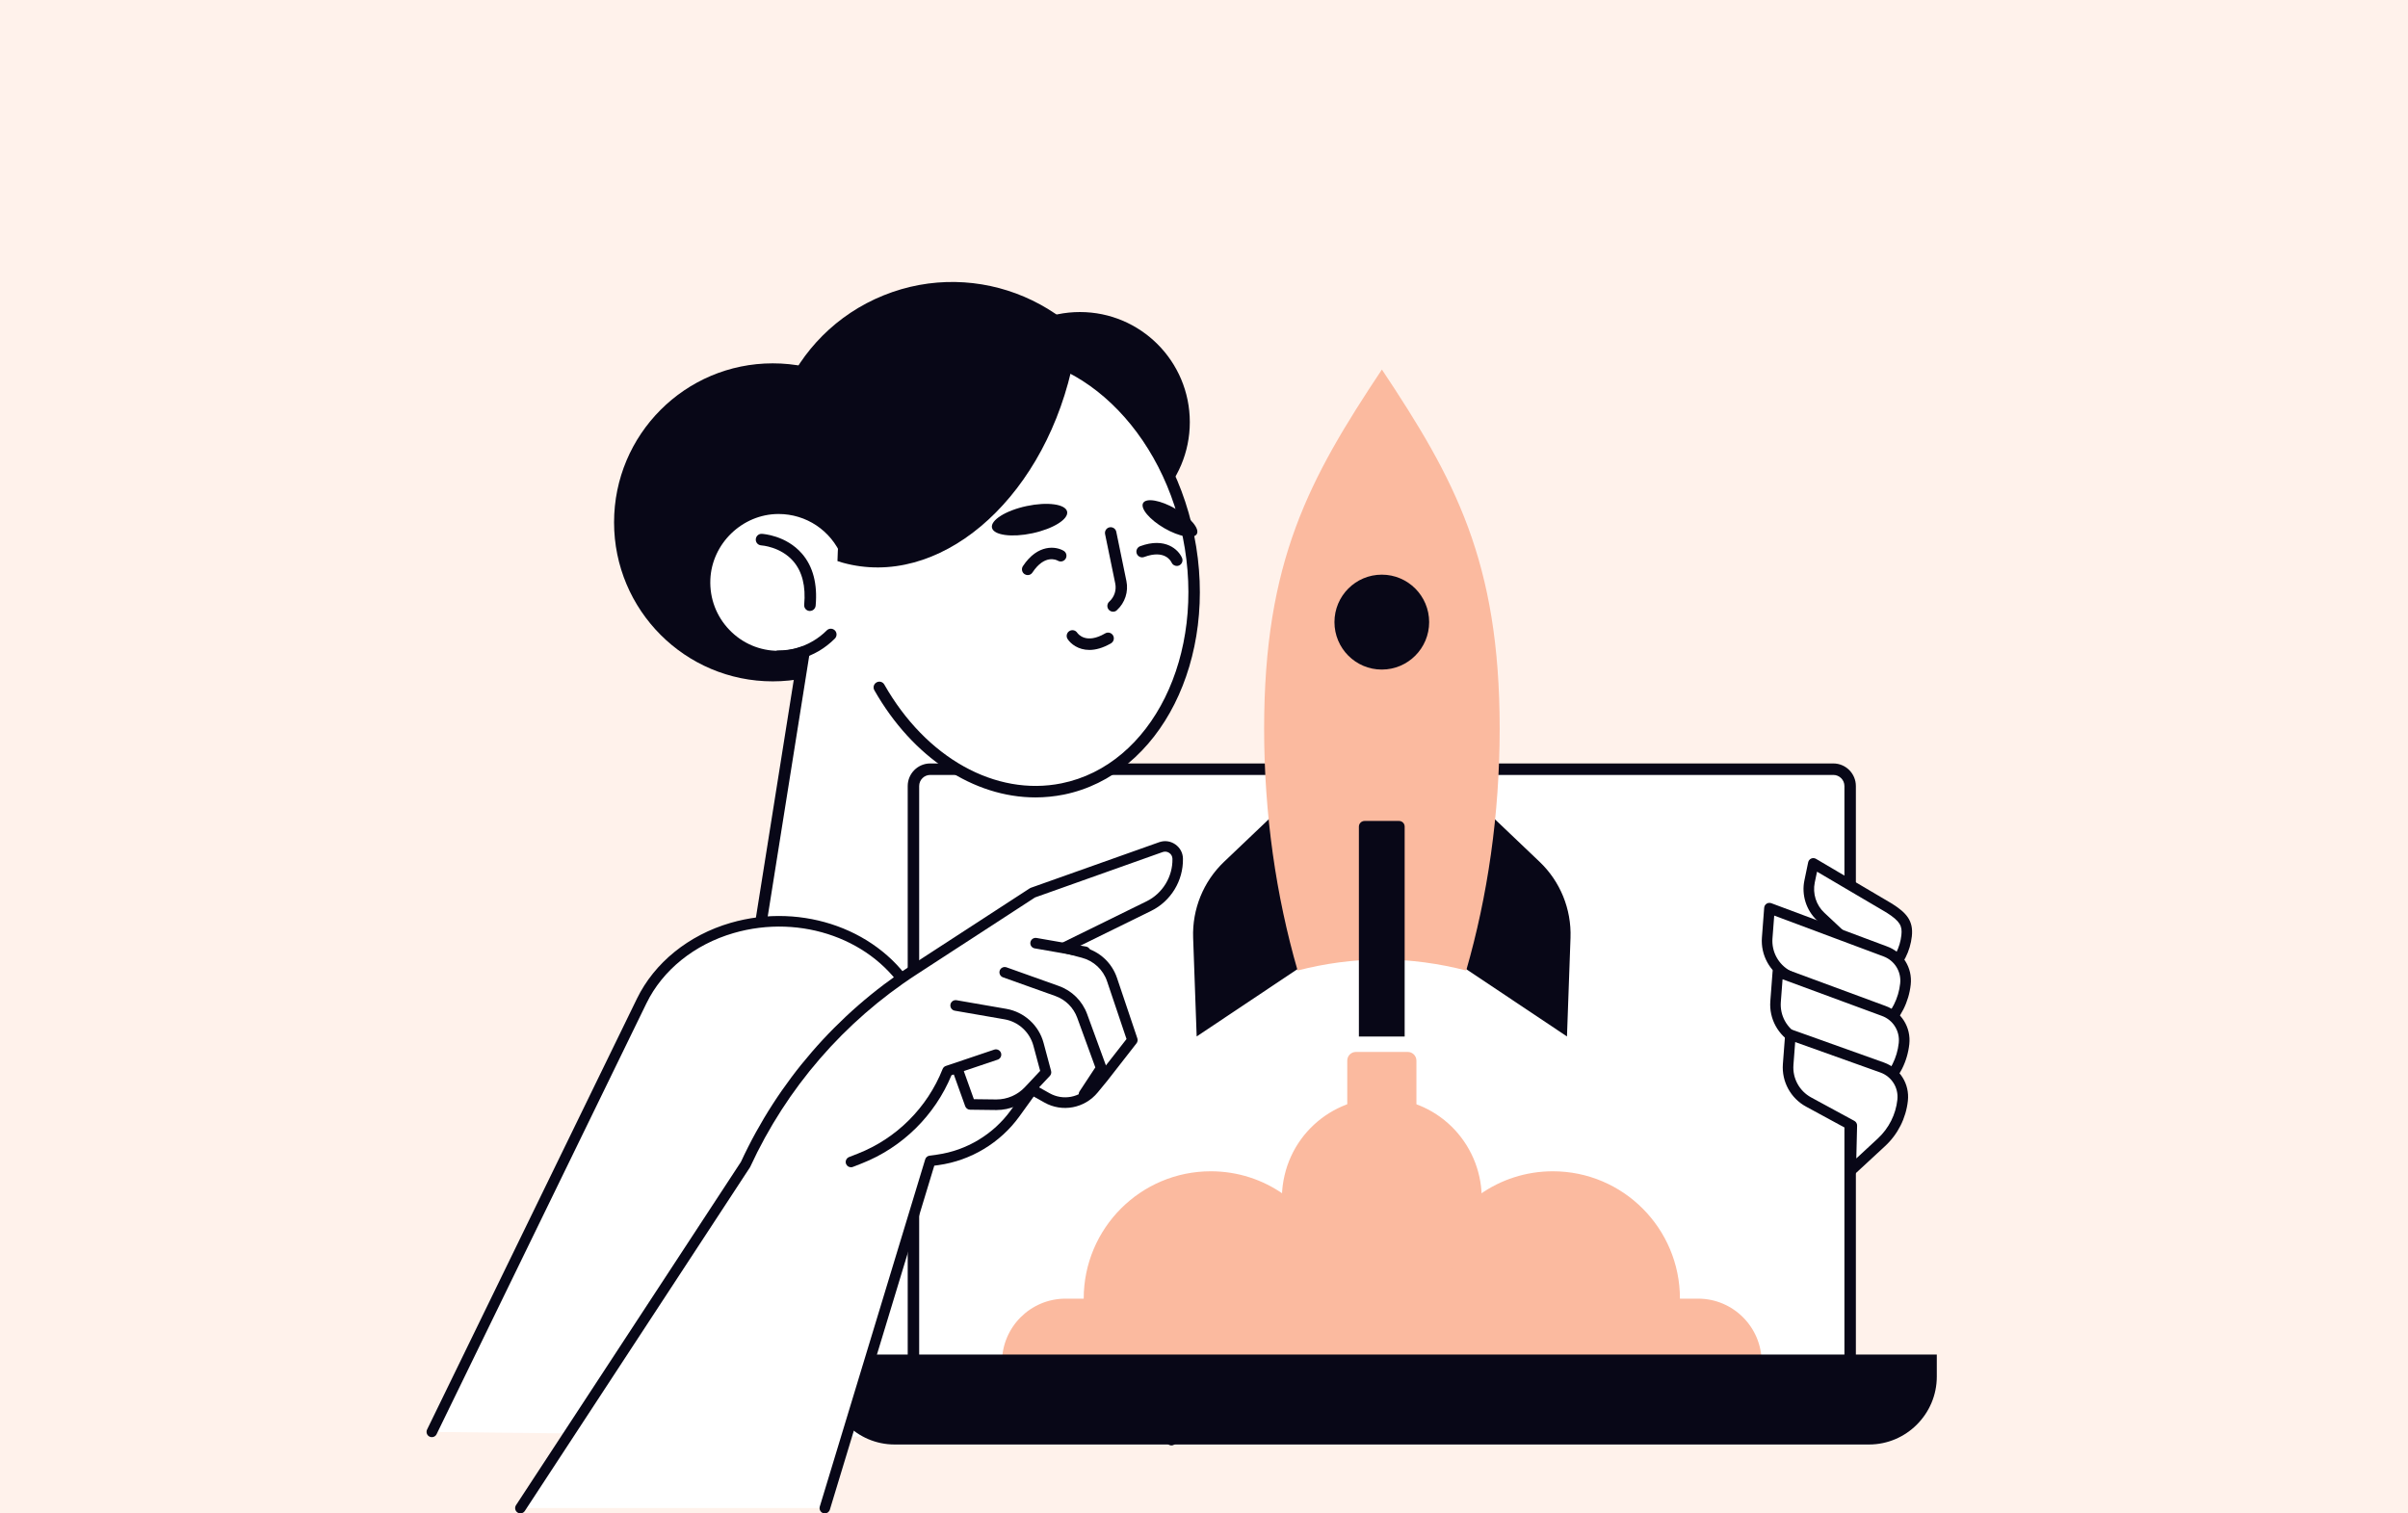 <svg width="700" height="440" viewBox="0 0 700 440" fill="none" xmlns="http://www.w3.org/2000/svg">
<rect width="700" height="440" fill="#FFF2EB"/>
<g clip-path="url(#clip0_459_1442)">
<path d="M296.776 185.119C324.123 174.071 337.354 142.898 326.33 115.491C315.306 88.085 284.201 74.824 256.855 85.872C229.508 96.921 216.277 128.094 227.301 155.5C238.325 182.907 269.43 196.168 296.776 185.119Z" fill="#080717"/>
<path d="M224.635 198.093C250.11 198.093 270.762 177.396 270.762 151.865C270.762 126.334 250.11 105.637 224.635 105.637C199.16 105.637 178.508 126.334 178.508 151.865C178.508 177.396 199.16 198.093 224.635 198.093Z" fill="#080717"/>
<path d="M246.192 161.015C242.939 153.187 235.205 147.697 226.213 147.758C214.873 147.82 205.282 157.093 204.837 168.458C204.361 180.761 214.167 190.895 226.335 190.895C228.944 190.895 231.43 190.403 233.747 189.558L216.714 296.578L245.317 301.145C266.984 304.605 287.347 289.811 290.815 268.096L306.329 170.626L246.192 161.015Z" fill="white"/>
<path d="M251.579 303.314C249.416 303.314 247.237 303.144 245.027 302.791L216.424 298.223C215.994 298.162 215.595 297.916 215.335 297.547C215.074 297.193 214.966 296.747 215.043 296.301L231.662 191.91C229.897 192.341 228.117 192.556 226.322 192.556C219.953 192.556 214.015 190.019 209.611 185.421C205.207 180.822 202.905 174.779 203.151 168.381C203.626 156.155 213.969 146.144 226.183 146.082C226.23 146.082 226.276 146.082 226.306 146.082C235.375 146.082 243.523 151.311 247.329 159.508L306.545 168.981C306.975 169.042 307.374 169.288 307.635 169.658C307.896 170.011 308.003 170.457 307.926 170.903L292.413 268.358C289.19 288.735 271.559 303.314 251.579 303.314ZM218.603 295.178L245.549 299.484C266.28 302.791 285.83 288.596 289.129 267.835L304.382 172.026L245.917 162.676C245.349 162.583 244.858 162.199 244.644 161.676C241.544 154.233 234.362 149.435 226.322 149.435C226.291 149.435 226.245 149.435 226.214 149.435C215.749 149.496 206.91 158.062 206.496 168.52C206.281 173.994 208.245 179.177 212.02 183.114C215.795 187.051 220.874 189.219 226.322 189.219C228.623 189.219 230.925 188.804 233.15 187.989C233.703 187.789 234.332 187.897 234.792 188.266C235.252 188.65 235.467 189.235 235.375 189.819L218.603 295.178Z" fill="#080717"/>
<path d="M125.535 416.302L186.547 291.043C191.457 280.97 201.017 273.234 212.818 269.82C233.088 263.93 255.185 271.943 264.929 288.69L340.55 418.717L125.535 416.302Z" fill="white"/>
<path d="M340.535 420.239C340.014 420.239 339.492 419.962 339.216 419.47L263.596 289.444C254.143 273.188 232.967 265.545 213.233 271.281C201.863 274.588 192.625 282.031 187.914 291.704L126.917 416.964C126.549 417.733 125.628 418.04 124.861 417.671C124.094 417.302 123.787 416.379 124.155 415.61L185.152 290.351C190.246 279.894 200.159 271.866 212.374 268.313C233.427 262.208 256.092 270.436 266.235 287.89L341.855 417.917C342.285 418.655 342.039 419.593 341.303 420.024C341.073 420.162 340.796 420.239 340.535 420.239Z" fill="#080717"/>
<path d="M537.84 405.305H265.543V228.527C265.543 225.836 267.737 223.621 270.438 223.621H532.961C535.646 223.621 537.856 225.82 537.856 228.527V405.305H537.84Z" fill="white"/>
<path d="M537.841 406.966H265.544C264.623 406.966 263.871 406.213 263.871 405.29V228.528C263.871 224.898 266.817 221.961 270.423 221.961H532.946C536.567 221.961 539.498 224.914 539.498 228.528V405.305C539.514 406.228 538.762 406.966 537.841 406.966ZM267.201 403.629H536.169V228.528C536.169 226.744 534.726 225.298 532.946 225.298H270.423C268.643 225.298 267.201 226.744 267.201 228.528V403.629Z" fill="#080717"/>
<path d="M379.128 280.446L347.87 301.33L346.842 272.634C346.551 264.314 349.819 256.271 355.834 250.55L376.136 231.219L379.128 280.446Z" fill="#080717"/>
<path d="M424.258 280.446L455.516 301.33L456.544 272.634C456.835 264.314 453.567 256.271 447.552 250.55L427.25 231.219L424.258 280.446Z" fill="#080717"/>
<path d="M401.7 278.969C410.155 278.969 418.334 280.138 426.221 282.153C432.436 260.622 435.95 236.862 435.95 211.841C435.95 163.091 422.845 139.208 401.715 107.436C380.585 139.208 367.48 163.106 367.48 211.841C367.48 236.862 370.979 260.622 377.209 282.153C385.066 280.138 393.245 278.969 401.7 278.969Z" fill="#FBBA9F"/>
<path d="M406.69 238.678H396.685C395.779 238.678 395.027 239.416 395.027 240.339V301.346H408.331V240.339C408.347 239.416 407.61 238.678 406.69 238.678Z" fill="#080717"/>
<path d="M401.686 194.664C409.288 194.664 415.451 188.487 415.451 180.869C415.451 173.25 409.288 167.074 401.686 167.074C394.084 167.074 387.922 173.25 387.922 180.869C387.922 188.487 394.084 194.664 401.686 194.664Z" fill="#080717"/>
<path d="M387.613 414.595C401.47 414.595 412.687 403.338 412.687 389.466C412.687 375.579 401.455 364.337 387.613 364.337H386.462C381.138 350.42 367.726 340.531 351.982 340.531C331.573 340.531 315.031 357.109 315.031 377.563H309.753C299.548 377.563 291.277 385.852 291.277 396.079C291.277 406.306 299.548 414.595 309.753 414.595H314.847H387.613Z" fill="#FBBA9F"/>
<path d="M415.773 414.595C401.916 414.595 390.699 403.338 390.699 389.466C390.699 375.579 401.932 364.337 415.773 364.337H416.924C422.249 350.42 435.66 340.531 451.404 340.531C471.813 340.531 488.355 357.109 488.355 377.563H493.634C503.838 377.563 512.109 385.852 512.109 396.079C512.109 406.306 503.838 414.595 493.634 414.595H488.539H415.773Z" fill="#FBBA9F"/>
<path d="M240.363 393.818V400.231C240.363 411.073 249.217 419.962 260.051 419.962H543.335C554.154 419.962 563.023 411.089 563.023 400.231V393.818H240.363Z" fill="#080717"/>
<path d="M429.956 354.98C433.61 339.333 423.916 323.68 408.303 320.017C392.69 316.355 377.072 326.071 373.417 341.718C369.763 357.364 379.457 373.018 395.07 376.68C410.683 380.342 426.302 370.627 429.956 354.98Z" fill="#FBBA9F"/>
<path d="M409.249 305.836H394.15C392.769 305.836 391.648 306.959 391.648 308.343V350.326C391.648 351.71 392.769 352.833 394.15 352.833H409.249C410.63 352.833 411.75 351.71 411.75 350.326V308.343C411.735 306.959 410.615 305.836 409.249 305.836Z" fill="#FBBA9F"/>
<path d="M235.435 177.625C235.389 177.625 235.328 177.625 235.282 177.625C234.361 177.549 233.686 176.733 233.778 175.811C234.269 170.444 233.21 166.199 230.632 163.2C226.965 158.925 221.333 158.556 221.272 158.556C220.351 158.494 219.645 157.71 219.707 156.787C219.753 155.865 220.551 155.157 221.456 155.203C221.748 155.219 228.515 155.634 233.134 160.97C236.341 164.677 237.676 169.767 237.108 176.088C237.016 176.98 236.295 177.625 235.435 177.625Z" fill="#080717"/>
<path d="M313.941 154.727C331.577 154.727 345.874 140.398 345.874 122.724C345.874 105.049 331.577 90.721 313.941 90.721C296.305 90.721 282.008 105.049 282.008 122.724C282.008 140.398 296.305 154.727 313.941 154.727Z" fill="#080717"/>
<path d="M226.294 192.464C225.373 192.464 224.621 191.711 224.621 190.788C224.621 189.865 225.373 189.112 226.294 189.112C229.854 189.112 233.352 188.158 236.391 186.343C237.818 185.498 239.153 184.467 240.334 183.283C240.979 182.622 242.038 182.622 242.698 183.283C243.342 183.929 243.342 184.99 242.698 185.651C241.316 187.035 239.782 188.235 238.109 189.235C234.519 191.341 230.437 192.464 226.294 192.464Z" fill="#080717"/>
<path d="M245.688 150.48C248.603 126.212 262.935 106.697 283.375 102.56C310.643 97.054 338.448 120.968 345.507 155.985C352.55 191.003 336.162 223.851 308.909 229.372C288.454 233.509 267.708 221.083 255.631 199.845L245.688 150.48Z" fill="white"/>
<path d="M301.007 231.834C283.053 231.834 265.314 220.269 254.174 200.677C253.714 199.877 253.99 198.847 254.803 198.401C255.601 197.939 256.614 198.216 257.074 199.031C269.197 220.346 289.406 231.603 308.572 227.743C334.889 222.422 350.725 190.388 343.866 156.325C337.006 122.276 310.03 98.901 283.698 104.206C264.532 108.082 250.261 126.321 247.33 150.681C247.223 151.603 246.379 152.265 245.473 152.142C244.553 152.034 243.908 151.203 244.016 150.281C247.115 124.46 262.43 105.083 283.038 100.931C311.15 95.24 339.907 119.8 347.134 155.663C354.362 191.526 337.344 225.329 309.232 231.019C306.501 231.557 303.754 231.834 301.007 231.834Z" fill="#080717"/>
<path d="M243.449 163.122C243.94 163.276 244.416 163.445 244.922 163.583C272.559 171.273 302.328 146.313 311.397 107.82C311.504 107.39 311.581 106.944 311.673 106.513C302.574 101.346 292.569 99.377 282.64 101.546C259.561 106.621 244.109 132.38 243.449 163.122Z" fill="#080717"/>
<path d="M332.312 146.237C331.406 147.791 334.184 151.082 338.481 153.573C342.792 156.064 347.012 156.818 347.902 155.265C348.808 153.711 346.03 150.42 341.734 147.929C337.437 145.438 333.217 144.684 332.312 146.237Z" fill="#080717"/>
<path d="M288.36 153.419C288.821 155.603 294.099 156.326 300.13 155.034C306.161 153.742 310.672 150.928 310.212 148.744C309.751 146.56 304.473 145.837 298.442 147.129C292.412 148.406 287.9 151.235 288.36 153.419Z" fill="#080717"/>
<path d="M323.577 177.84C323.117 177.84 322.672 177.656 322.334 177.287C321.721 176.61 321.767 175.549 322.457 174.918C323.946 173.565 324.606 171.581 324.191 169.597L321.245 155.28C321.061 154.373 321.644 153.496 322.534 153.311C323.439 153.127 324.314 153.711 324.498 154.603L327.444 168.921C328.089 172.012 327.03 175.257 324.682 177.394C324.391 177.702 323.992 177.84 323.577 177.84Z" fill="#080717"/>
<path d="M298.753 167.197C298.431 167.197 298.124 167.105 297.832 166.92C297.065 166.413 296.85 165.367 297.356 164.598C301.684 158.062 306.993 158.816 309.203 160.138C310.001 160.615 310.246 161.63 309.786 162.43C309.31 163.214 308.297 163.475 307.515 163.014C307.116 162.783 303.679 161.092 300.134 166.443C299.827 166.936 299.305 167.197 298.753 167.197Z" fill="#080717"/>
<path d="M342.1 164.538C341.455 164.538 340.841 164.169 340.565 163.538C340.381 163.123 338.601 159.709 332.601 161.939C331.742 162.262 330.775 161.816 330.453 160.955C330.13 160.093 330.575 159.125 331.435 158.802C338.785 156.08 342.621 159.847 343.619 162.216C343.972 163.062 343.588 164.046 342.729 164.415C342.545 164.492 342.314 164.538 342.1 164.538Z" fill="#080717"/>
<path d="M316.689 188.958C313.436 188.958 311.257 187.189 310.352 185.79C309.845 185.021 310.076 183.975 310.843 183.483C311.61 182.991 312.638 183.191 313.145 183.96C313.406 184.329 315.738 187.389 321.278 184.144C322.075 183.683 323.088 183.944 323.564 184.744C324.024 185.544 323.763 186.559 322.965 187.036C320.572 188.42 318.469 188.958 316.689 188.958Z" fill="#080717"/>
<path d="M541.835 278.232L541.559 289.32L549.093 282.353C552.009 279.662 553.835 276.002 554.28 272.065C554.664 268.559 553.451 266.713 549.277 264.053L527.165 251.012L526.076 256.256C525.293 259.993 526.521 263.868 529.298 266.483L541.835 278.232Z" fill="white"/>
<path d="M541.557 290.857C541.342 290.857 541.128 290.811 540.928 290.719C540.36 290.457 540.007 289.904 540.023 289.273L540.268 278.877L528.222 267.605C525.061 264.652 523.65 260.177 524.54 255.948L525.629 250.704C525.737 250.211 526.059 249.812 526.504 249.612C526.949 249.412 527.47 249.443 527.9 249.689L550.012 262.73C554.155 265.359 556.273 267.651 555.767 272.234C555.291 276.54 553.281 280.538 550.104 283.491L542.57 290.457C542.309 290.719 541.941 290.857 541.557 290.857ZM528.207 253.426L527.547 256.578C526.887 259.777 527.946 263.145 530.325 265.359L542.862 277.109C543.184 277.416 543.353 277.832 543.353 278.262L543.168 285.721L548.033 281.215C550.672 278.77 552.345 275.463 552.728 271.88C553.02 269.25 552.406 267.866 548.432 265.329L528.207 253.426Z" fill="#080717"/>
<path d="M539.147 293.425L538.825 306.59L547.771 298.316C551.223 295.117 553.403 290.78 553.924 286.09C554.385 281.922 551.929 277.985 547.986 276.57L514.395 264.021L513.736 272.68C513.398 277.17 515.715 281.43 519.659 283.568L539.147 293.425Z" fill="white"/>
<path d="M538.824 308.128C538.609 308.128 538.395 308.082 538.195 307.99C537.627 307.728 537.274 307.175 537.29 306.544L537.581 294.349L518.952 284.952C514.441 282.507 511.802 277.648 512.185 272.573L512.845 263.914C512.876 263.438 513.137 262.992 513.551 262.73C513.95 262.469 514.456 262.423 514.917 262.592L548.507 275.141C553.126 276.786 555.98 281.369 555.443 286.26C554.89 291.319 552.527 295.994 548.798 299.439L539.852 307.713C539.576 307.99 539.208 308.128 538.824 308.128ZM515.761 266.19L515.254 272.819C514.963 276.694 516.973 280.385 520.379 282.246L539.822 292.057C540.359 292.319 540.681 292.872 540.666 293.472L540.435 303.007L546.712 297.194C549.888 294.241 551.914 290.243 552.374 285.937C552.757 282.461 550.732 279.216 547.448 278.032L515.761 266.19Z" fill="#080717"/>
<path d="M538.719 310.757L538.396 323.921L547.342 315.648C550.795 312.449 552.974 308.112 553.496 303.422C553.956 299.254 551.501 295.317 547.557 293.902L516.821 282.553L516.161 291.211C515.824 295.686 518.141 299.961 522.085 302.099L538.719 310.757Z" fill="white"/>
<path d="M538.411 325.458C538.197 325.458 537.982 325.412 537.782 325.32C537.215 325.059 536.862 324.505 536.877 323.874L537.168 311.664L521.378 303.467C516.882 301.022 514.243 296.177 514.627 291.102L515.287 282.444C515.317 281.968 515.578 281.522 515.992 281.26C516.391 280.999 516.898 280.937 517.358 281.106L548.094 292.456C552.713 294.101 555.567 298.684 555.03 303.59C554.478 308.65 552.115 313.325 548.386 316.769L539.44 325.043C539.163 325.32 538.78 325.458 538.411 325.458ZM518.187 284.705L517.68 291.333C517.389 295.209 519.399 298.899 522.806 300.76L539.424 309.388C539.946 309.665 540.268 310.203 540.253 310.787L540.023 320.322L546.299 314.509C549.475 311.556 551.501 307.558 551.961 303.252C552.345 299.776 550.319 296.531 547.035 295.347L518.187 284.705Z" fill="#080717"/>
<path d="M538.32 327.214L537.998 340.378L546.944 332.104C550.396 328.906 552.575 324.569 553.097 319.878C553.557 315.711 551.102 311.774 547.159 310.359L520.474 300.824L519.814 309.482C519.476 313.958 521.793 318.233 525.737 320.371L538.32 327.214Z" fill="white"/>
<path d="M537.997 341.915C537.783 341.915 537.568 341.869 537.368 341.777C536.8 341.515 536.448 340.962 536.463 340.331L536.754 328.105L525 321.723C520.535 319.293 517.895 314.449 518.279 309.359L518.939 300.7C518.97 300.224 519.23 299.793 519.629 299.532C520.028 299.27 520.535 299.209 520.98 299.378L547.665 308.913C552.299 310.573 555.153 315.141 554.616 320.047C554.064 325.106 551.7 329.781 547.972 333.226L539.025 341.5C538.749 341.777 538.381 341.915 537.997 341.915ZM521.854 302.961L521.348 309.62C521.056 313.495 523.067 317.186 526.473 319.047L539.056 325.875C539.563 326.152 539.869 326.69 539.854 327.259L539.624 336.794L545.9 330.981C549.076 328.028 551.102 324.03 551.562 319.724C551.946 316.248 549.92 313.003 546.637 311.819L521.854 302.961Z" fill="#080717"/>
<path d="M239.78 438.461L270.424 337.516L272.649 337.208C281.656 335.947 289.774 331.057 295.114 323.675L300.086 316.785L304.382 319.2C308.924 321.752 314.633 320.676 317.932 316.662L320.694 313.294L329.195 302.391L323.287 284.844C321.983 280.968 318.822 278.016 314.863 276.985L309.354 275.54L333.998 263.437C339.2 260.853 342.438 255.517 342.346 249.703C342.3 247.197 339.814 245.474 337.466 246.305L300.193 259.546L265.605 282.029C244.306 295.87 227.365 315.463 216.716 338.546L151.27 438.446H239.78V438.461Z" fill="white"/>
<path d="M239.782 439.999C239.628 439.999 239.49 439.984 239.337 439.938C238.523 439.692 238.063 438.83 238.308 438.015L268.952 337.07C269.121 336.501 269.612 336.07 270.211 335.993L272.436 335.686C280.983 334.486 288.794 329.78 293.857 322.768L298.829 315.878C299.29 315.247 300.149 315.063 300.824 315.432L305.121 317.846C309.018 320.03 313.898 319.123 316.737 315.663L319.499 312.295L327.478 302.083L321.831 285.321C320.696 281.922 317.934 279.354 314.481 278.446L308.972 277.001C308.358 276.831 307.898 276.309 307.837 275.663C307.775 275.017 308.113 274.417 308.696 274.125L333.34 262.022C337.974 259.73 340.921 254.886 340.829 249.688C340.813 248.996 340.491 248.366 339.908 247.981C339.34 247.581 338.634 247.489 337.99 247.72L300.885 260.915L266.451 283.306C245.367 297.008 228.656 316.339 218.114 339.192C218.084 339.253 218.053 339.33 218.007 339.392L152.56 439.292C152.1 439.999 151.149 440.199 150.443 439.738C149.737 439.276 149.537 438.323 149.998 437.615L215.383 337.808C226.171 314.478 243.25 294.748 264.779 280.738L299.366 258.254C299.474 258.193 299.581 258.131 299.689 258.1L336.962 244.859C338.557 244.29 340.261 244.521 341.657 245.49C343.054 246.459 343.867 247.981 343.882 249.673C343.99 256.04 340.383 261.991 334.675 264.805L313.729 275.094L315.233 275.478C319.698 276.647 323.243 279.953 324.716 284.336L330.624 301.883C330.793 302.375 330.701 302.914 330.379 303.329L321.877 314.232L319.085 317.631C315.294 322.229 308.788 323.46 303.601 320.538L300.502 318.8L296.328 324.582C290.773 332.272 282.211 337.423 272.835 338.731L271.592 338.9L241.239 438.907C241.04 439.569 240.426 439.999 239.782 439.999Z" fill="#080717"/>
<path d="M315.111 319.677C314.82 319.677 314.528 319.6 314.267 319.415C313.561 318.954 313.362 318.001 313.838 317.278L318.41 310.327L313.147 295.901C312.058 292.933 309.741 290.627 306.764 289.565L291.557 284.137C290.759 283.845 290.344 282.968 290.621 282.168C290.897 281.369 291.787 280.953 292.585 281.23L307.792 286.659C311.628 288.028 314.636 291.011 316.032 294.84L321.572 309.988C321.74 310.45 321.679 310.957 321.418 311.357L316.416 318.954C316.109 319.446 315.618 319.677 315.111 319.677Z" fill="#080717"/>
<path d="M289.667 322.722C289.606 322.722 289.56 322.722 289.498 322.722L282.01 322.63C281.366 322.63 280.798 322.215 280.583 321.615L277.054 311.788C276.762 310.988 277.176 310.112 277.974 309.82C278.772 309.527 279.647 309.943 279.938 310.742L283.1 319.57L289.529 319.647C289.575 319.647 289.621 319.647 289.667 319.647C292.782 319.647 295.79 318.355 297.938 316.063L302.373 311.342L300.409 304.037C299.35 300.069 296.035 297.04 292 296.348L277.545 293.841C276.716 293.703 276.148 292.903 276.286 292.057C276.424 291.227 277.222 290.658 278.066 290.796L292.521 293.303C297.739 294.21 302.005 298.101 303.37 303.222L305.549 311.357C305.687 311.865 305.549 312.419 305.181 312.818L300.148 318.155C297.447 321.077 293.626 322.722 289.667 322.722Z" fill="#080717"/>
<path d="M247.376 339.361C246.763 339.361 246.179 338.992 245.949 338.392C245.642 337.607 246.026 336.715 246.824 336.393L249.417 335.378C260.619 330.979 269.581 322.013 274.015 310.802C274.184 310.387 274.522 310.049 274.951 309.91L289.038 305.158C289.836 304.897 290.711 305.328 290.987 306.127C291.263 306.927 290.818 307.804 290.02 308.08L276.593 312.602C271.76 324.289 262.307 333.609 250.537 338.238L247.944 339.253C247.745 339.33 247.561 339.361 247.376 339.361Z" fill="#080717"/>
<path d="M315.434 278.247C315.342 278.247 315.265 278.247 315.173 278.231L300.78 275.725C299.951 275.586 299.383 274.787 299.537 273.941C299.69 273.11 300.473 272.557 301.317 272.695L315.71 275.202C316.539 275.34 317.107 276.14 316.953 276.986C316.815 277.708 316.171 278.247 315.434 278.247Z" fill="#080717"/>
</g>
<defs>
<clipPath id="clip0_459_1442">
<rect width="439.021" height="358" fill="white" transform="translate(124 82)"/>
</clipPath>
</defs>
</svg>
